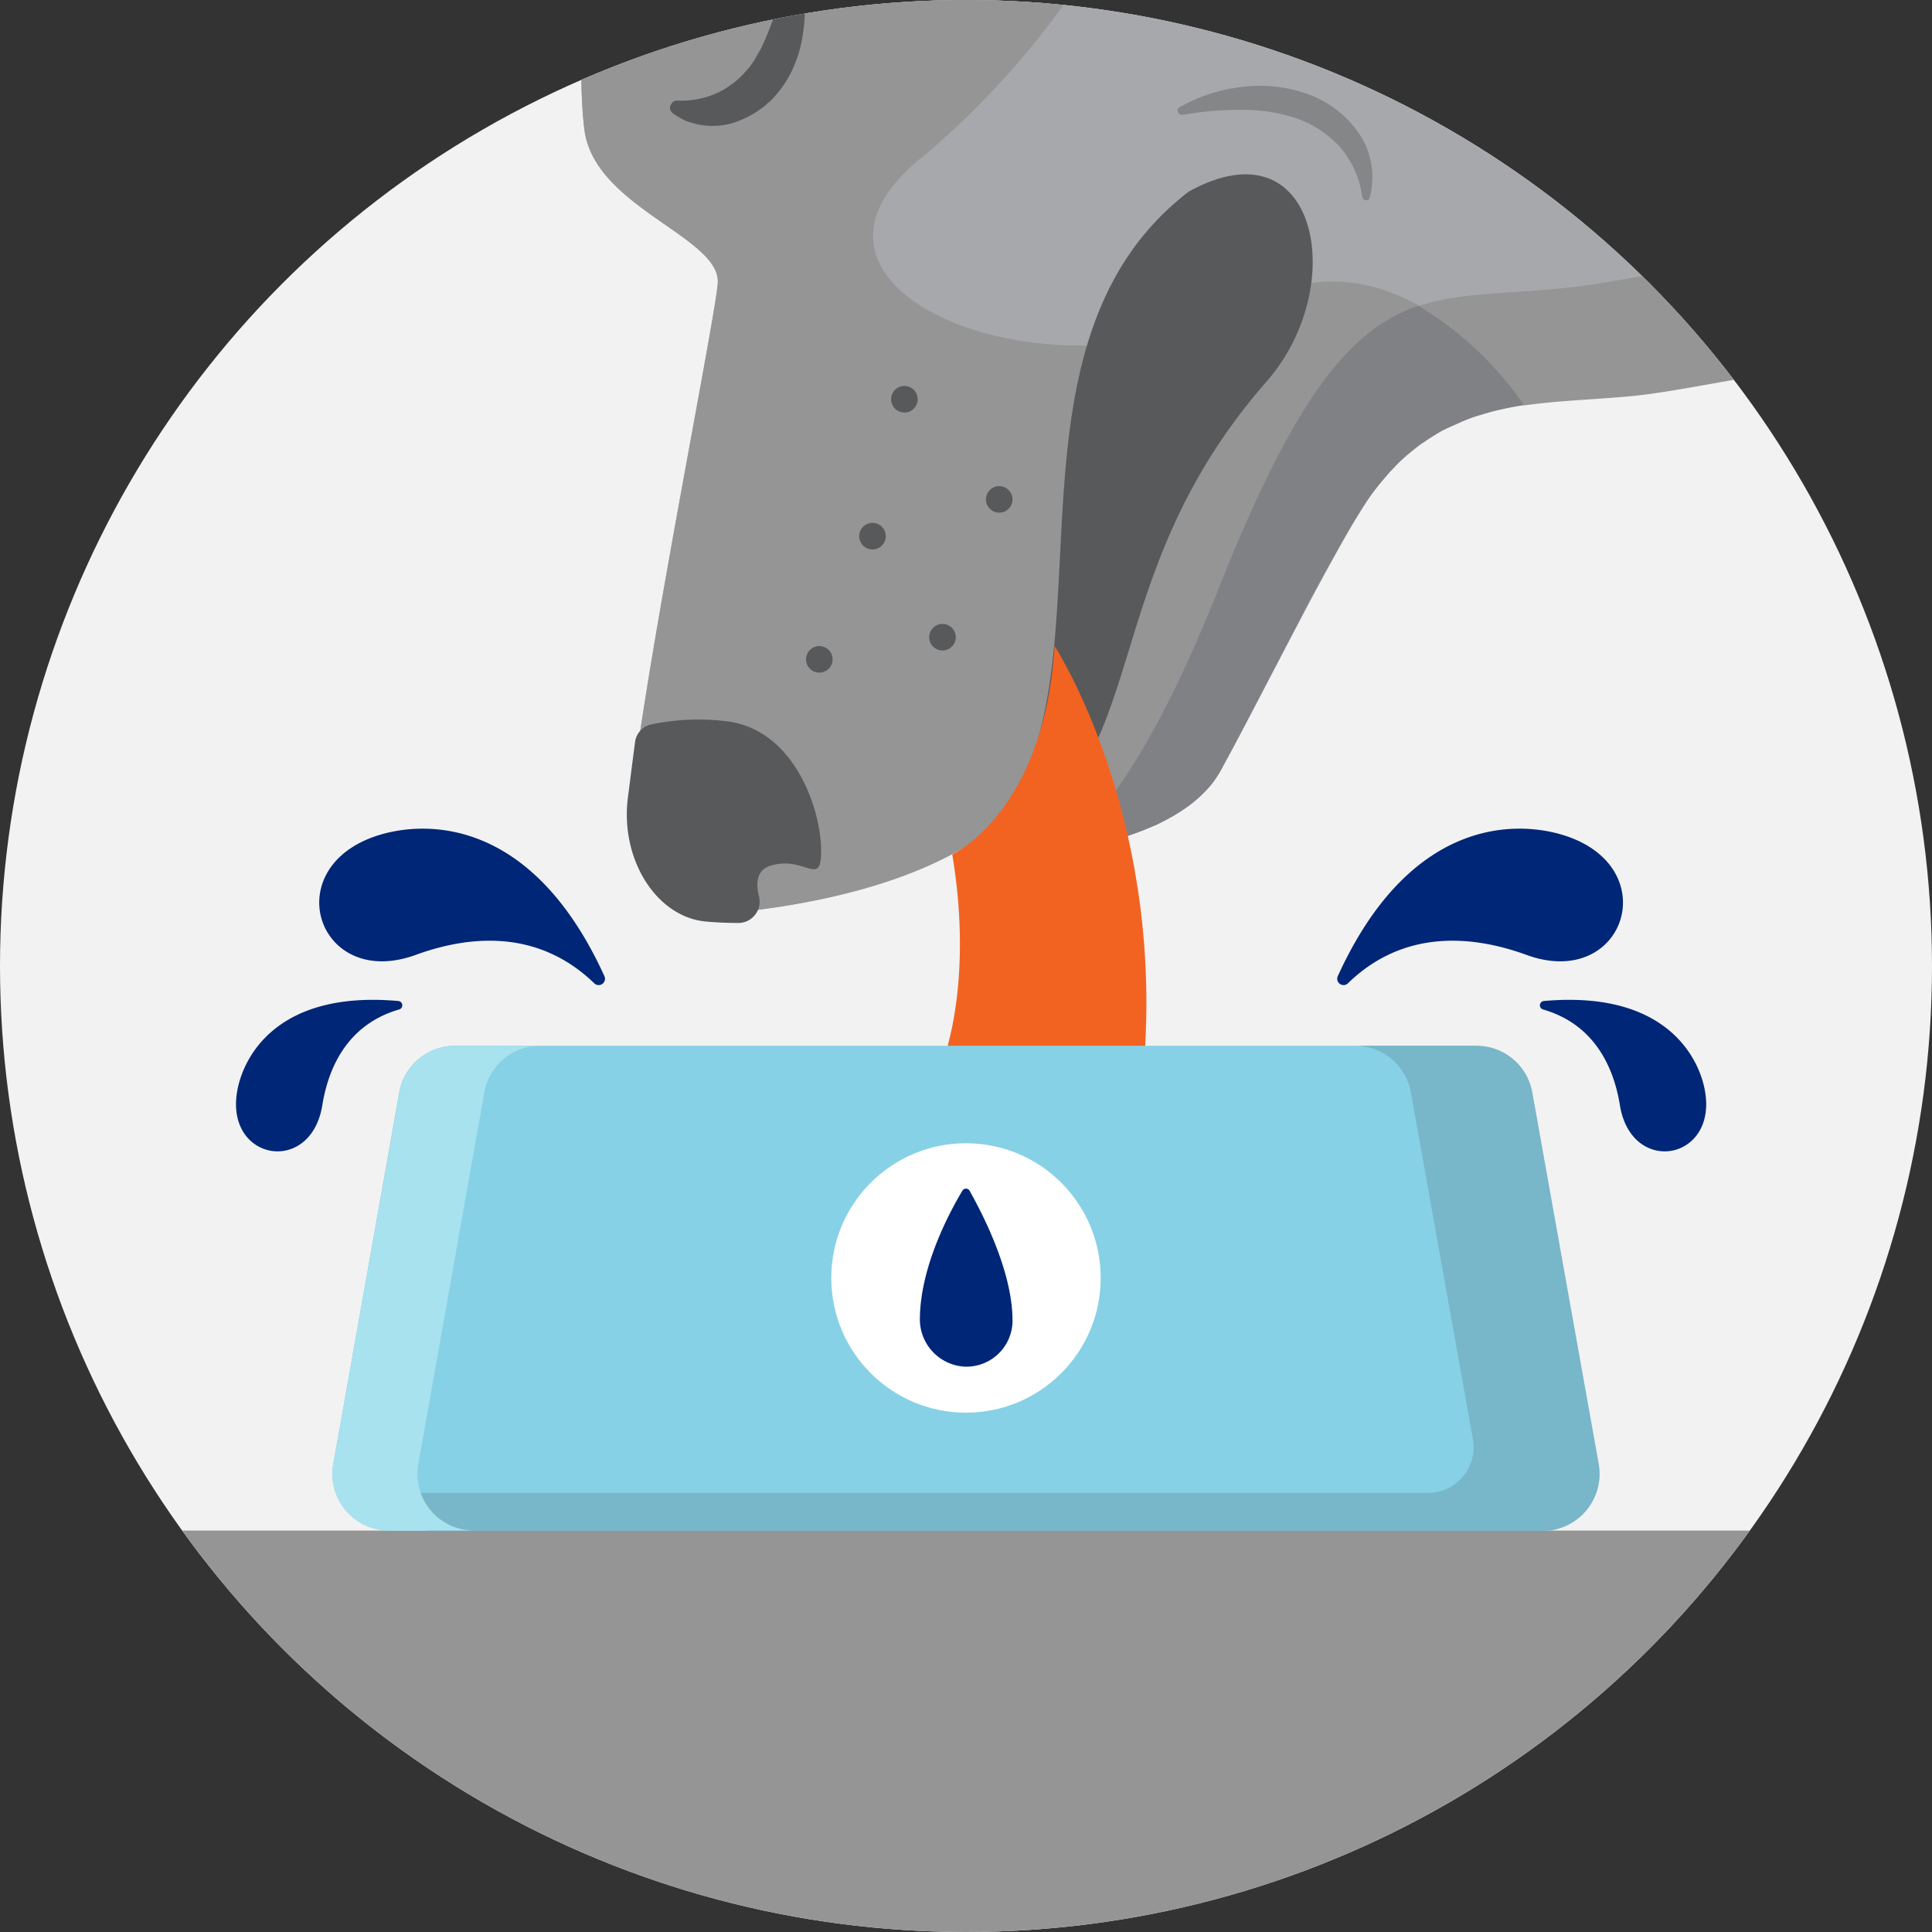 <svg id="signs_and_symptoms_thirst" xmlns="http://www.w3.org/2000/svg" xmlns:xlink="http://www.w3.org/1999/xlink" width="130" height="130" viewBox="0 0 130 130">
  <rect x="0" y="0" width="130" height="130" fill="#333333" stroke="none"/>
  <defs>
    <clipPath id="clip-path">
      <circle id="Ellipse_12" data-name="Ellipse 12" cx="65" cy="65" r="65"/>
    </clipPath>
  </defs>
  <circle id="Ellipse_6" data-name="Ellipse 6" cx="65" cy="65" r="65" fill="#f2f2f2"/>
  <g id="Group_2796" data-name="Group 2796" transform="translate(15.88 55.76)">
    <path id="Path_596" data-name="Path 596" d="M90.544,197.413a.425.425,0,0,0,.686-.477c-5.039-11.062-12.523-10.466-15.564-9.362-6.411,2.326-3.608,10.287,2.862,7.931C82.7,193.985,87.055,194.044,90.544,197.413Z" transform="translate(-66.439 -187.011)" fill="#002677"/>
    <path id="Path_597" data-name="Path 597" d="M64.243,226.279a.29.29,0,0,0-.06-.566c-8.319-.745-10.5,3.936-10.853,6.112-.775,4.622,4.92,5.635,5.725.954C59.532,229.768,61.052,227.2,64.243,226.279Z" transform="translate(-53.257 -214.117)" fill="#002677"/>
  </g>
  <g id="Group_2797" data-name="Group 2797" transform="translate(89.971 55.76)">
    <path id="Path_598" data-name="Path 598" d="M302.48,197.413a.425.425,0,0,1-.686-.477c5.039-11.062,12.523-10.466,15.564-9.362,6.411,2.326,3.608,10.287-2.862,7.931C310.322,193.985,305.939,194.044,302.48,197.413Z" transform="translate(-301.749 -187.011)" fill="#002677"/>
    <path id="Path_599" data-name="Path 599" d="M347.715,226.279a.29.29,0,0,1,.06-.566c8.319-.745,10.5,3.936,10.853,6.112.775,4.622-4.92,5.635-5.725.954C352.426,229.768,350.905,227.2,347.715,226.279Z" transform="translate(-333.865 -214.117)" fill="#002677"/>
  </g>
  <g id="Group_2807" data-name="Group 2807">
    <g id="Group_2805" data-name="Group 2805" clip-path="url(#clip-path)">
      <path id="Path_600" data-name="Path 600" d="M247.574-361.164c-.626,33.842-1.61,67.713-1.312,101.555-8.975,3.548-20.156,7.275-31.874,6.291-13.924-1.163-37.807-2.356-45.768-3.25-2.534-.3-4.472-.537-5.933-.716a44.281,44.281,0,0,0-13.745.268c-2.892.507-5.665,1.044-7.6,1.222-6.739.6-12.642.089-17.383,6.53-2.3,3.131-7.722,14.193-10.287,18.784-2.654,4.741-12.94,6.5-15.773,4.145-5.606,4.055-14.133,5.009-16.7,5.307-4.5.477-6.321-1.789-7.186-4.771-.835-2.8,5.784-35.3,5.874-37.628.089-3.071-8.319-5.069-8.975-10.257-.6-4.651.239-13.716.149-19.47-2.415-1.7-7.365-2.892-11.986-6.947A82.788,82.788,0,0,1,45.18-315.6a2.087,2.087,0,0,1,1.878-2.922c4.622-.656,17.8-1.789,26.179,1.58-4.413-4.89-12.105-20.573-14.282-24.45-1.163-2.087.268-3.876,2.266-3.638a146.982,146.982,0,0,1,18.814,4.085c6.917,2,12.672,5.4,13.626,5.4,10.972.089,17.681.209,31.635,1.461,11.986,1.1,10.644,2.236,24.211-.268a35.08,35.08,0,0,0,4.234-1.044l1.55-.477a47.007,47.007,0,0,0,13.089-6.321c7.752-5.4,18.844-13.984,26.716-19.47,21.915-15.3,33.782-27.968,52.954-40.729C248.022-388.625,247.813-374.879,247.574-361.164Z" transform="translate(-31.584 282.418)" fill="#a6a8ab"/>
      <g id="Group_2799" data-name="Group 2799" transform="translate(39.112 -23.138)">
        <path id="Path_601" data-name="Path 601" d="M184.434-21.306c-2.3,3.131-7.722,14.193-10.287,18.784-2.654,4.741-12.94,6.5-15.773,4.144-5.606,4.055-14.133,5.009-16.7,5.307-4.5.477-6.321-1.789-7.186-4.771-.835-2.8,5.784-35.3,5.874-37.628.089-3.071-8.319-5.069-8.975-10.257-.6-4.651.239-13.716.149-19.47l-.268-.179,1.1-12.225s16.966,1.014,30.472,3.936,2.087,20.9-8.885,29.906,9.273,16.846,21.855,9.869c8.557-4.741,15.356,1.908,18.814,6.649A14.241,14.241,0,0,0,184.434-21.306Z" transform="translate(-131.174 77.6)" fill="#959595"/>
      </g>
      <g id="Group_2800" data-name="Group 2800" transform="translate(54.236 25.97)">
        <circle id="Ellipse_7" data-name="Ellipse 7" cx="0.894" cy="0.894" r="0.894" transform="translate(3.578 9.213)" fill="#58595b"/>
        <circle id="Ellipse_8" data-name="Ellipse 8" cx="0.894" cy="0.894" r="0.894" transform="translate(12.106 6.739)" fill="#58595b"/>
        <circle id="Ellipse_9" data-name="Ellipse 9" cx="0.894" cy="0.894" r="0.894" transform="translate(5.725)" fill="#58595b"/>
        <circle id="Ellipse_10" data-name="Ellipse 10" cx="0.894" cy="0.894" r="0.894" transform="translate(0 17.502)" fill="#58595b"/>
        <circle id="Ellipse_11" data-name="Ellipse 11" cx="0.894" cy="0.894" r="0.894" transform="translate(8.289 16.011)" fill="#58595b"/>
      </g>
      <g id="Group_2801" data-name="Group 2801" transform="translate(42.177 48.418)">
        <path id="Path_602" data-name="Path 602" d="M154.529,171.126c.03,2.683-1.044.358-3.429,1.1-.895.3-.984,1.133-.745,2.087a1.434,1.434,0,0,1-1.372,1.759c-.745,0-1.461-.03-2.117-.089-3.369-.239-5.874-4.144-5.337-8.349.149-1.133.3-2.385.477-3.7a1.393,1.393,0,0,1,1.1-1.222,15.443,15.443,0,0,1,5.307-.179C152.8,163.255,154.5,168.443,154.529,171.126Z" transform="translate(-141.456 -162.386)" fill="#58595b"/>
      </g>
      <path id="Path_603" data-name="Path 603" d="M222.4,83.682c9.541-9.571-.388-32.411,13.686-43.2,8.647-4.771,10.853,6.351,5.248,12.761-11.927,13.6-7.335,25.881-17.92,31.009" transform="translate(-156.088 -27.597)" fill="#58595b"/>
      <path id="Path_604" data-name="Path 604" d="M266.127,21.333A22.145,22.145,0,0,1,270.062,21a11.383,11.383,0,0,1,3.667.567,7.1,7.1,0,0,1,2.952,1.938,6.377,6.377,0,0,1,1.491,3.31v.03a.29.29,0,0,0,.3.239.223.223,0,0,0,.209-.179,5.286,5.286,0,0,0-.745-4.353,7.105,7.105,0,0,0-3.638-2.683,9.575,9.575,0,0,0-4.383-.388,11.075,11.075,0,0,0-4.025,1.342.25.25,0,0,0-.089.358.3.3,0,0,0,.328.149Z" transform="translate(-186.517 -13.61)" fill="#848688"/>
      <path id="Path_605" data-name="Path 605" d="M159.911-6.569a5.8,5.8,0,0,1,.209.924c.06.3.089.626.119.924a8.181,8.181,0,0,1-.06,1.908A8.456,8.456,0,0,1,159.732-.9a7.474,7.474,0,0,1-.924,1.819,8.577,8.577,0,0,1-.656.805,2.209,2.209,0,0,1-.388.358,2.053,2.053,0,0,1-.388.328,6.443,6.443,0,0,1-1.908.984,4.75,4.75,0,0,1-2.147.149,5.627,5.627,0,0,1-1.014-.268,4.933,4.933,0,0,1-.924-.537.443.443,0,0,1-.06-.656.412.412,0,0,1,.328-.179h.119a6.739,6.739,0,0,0,.775-.03,5.565,5.565,0,0,0,.745-.119,5.683,5.683,0,0,0,1.312-.477A5.864,5.864,0,0,0,155.736.5a4.07,4.07,0,0,0,.507-.507,3.882,3.882,0,0,0,.447-.537l.209-.3.179-.328a7.113,7.113,0,0,0,.358-.656c.209-.477.417-.954.6-1.461a21.588,21.588,0,0,0,.835-3.25v-.03a.464.464,0,0,1,.537-.358C159.732-6.868,159.851-6.748,159.911-6.569Z" transform="translate(-106.122 4.87)" fill="#58595b"/>
      <path id="Path_606" data-name="Path 606" d="M123.908-16.693c-.954,2.683-3.339,7.514-8.677,9.422-.507.179-.775-.388-.417-.805l8.259-9C123.491-17.5,124.087-17.23,123.908-16.693Z" transform="translate(-80.466 12.131)" fill="#808184"/>
      <g id="Group_2802" data-name="Group 2802" transform="translate(71.44 14.725)">
        <path id="Path_607" data-name="Path 607" d="M261.7,184.858c.239-.119.477-.239.686-.358C262.147,184.619,261.939,184.739,261.7,184.858Z" transform="translate(-255.111 -144.213)" fill="#d0d2d3"/>
        <path id="Path_608" data-name="Path 608" d="M313.3,106.058c.119-.119.209-.239.328-.358C313.509,105.819,313.419,105.939,313.3,106.058Z" transform="translate(-291.325 -88.909)" fill="#d0d2d3"/>
        <path id="Path_609" data-name="Path 609" d="M316.9,102.528a2.053,2.053,0,0,1,.388-.328C317.168,102.289,317.049,102.409,316.9,102.528Z" transform="translate(-293.852 -86.452)" fill="#d0d2d3"/>
        <path id="Path_610" data-name="Path 610" d="M302.4,118.387c.447-.775.835-1.491,1.223-2.087C303.235,116.9,302.817,117.612,302.4,118.387Z" transform="translate(-283.675 -96.348)" fill="#d0d2d3"/>
        <path id="Path_611" data-name="Path 611" d="M320.8,99.539a2.486,2.486,0,0,1,.358-.239A2.487,2.487,0,0,1,320.8,99.539Z" transform="translate(-296.589 -84.417)" fill="#d0d2d3"/>
        <path id="Path_612" data-name="Path 612" d="M273.6,174.875a4.33,4.33,0,0,0,.507-.775A6.936,6.936,0,0,1,273.6,174.875Z" transform="translate(-263.462 -136.914)" fill="#d0d2d3"/>
        <path id="Path_613" data-name="Path 613" d="M270.9,177.986a7.131,7.131,0,0,0,.656-.686C271.347,177.539,271.139,177.747,270.9,177.986Z" transform="translate(-261.567 -139.16)" fill="#d0d2d3"/>
        <path id="Path_614" data-name="Path 614" d="M264.8,182.737c.3-.179.566-.358.835-.537C265.367,182.379,265.1,182.558,264.8,182.737Z" transform="translate(-257.286 -142.599)" fill="#d0d2d3"/>
        <path id="Path_615" data-name="Path 615" d="M257.7,186.558c.3-.119.567-.239.865-.358C258.267,186.319,258,186.439,257.7,186.558Z" transform="translate(-252.303 -145.406)" fill="#d0d2d3"/>
        <path id="Path_616" data-name="Path 616" d="M268.3,180.367a6.289,6.289,0,0,0,.686-.567A6.286,6.286,0,0,1,268.3,180.367Z" transform="translate(-259.743 -140.915)" fill="#d0d2d3"/>
        <path id="Path_617" data-name="Path 617" d="M278.9,148.831c1.193-2.236,2.684-5.128,4.145-7.931C281.583,143.673,280.093,146.565,278.9,148.831Z" transform="translate(-267.182 -113.613)" fill="#d0d2d3"/>
        <path id="Path_618" data-name="Path 618" d="M292.9,131.325c.745-1.4,1.461-2.773,2.147-4.025C294.361,128.552,293.616,129.924,292.9,131.325Z" transform="translate(-277.008 -104.068)" fill="#d0d2d3"/>
        <path id="Path_619" data-name="Path 619" d="M250,189.589c.089-.03.179-.06.3-.089C250.209,189.53,250.119,189.56,250,189.589Z" transform="translate(-246.899 -147.722)" fill="#d0d2d3"/>
        <path id="Path_620" data-name="Path 620" d="M325.8,97Z" transform="translate(-300.098 -82.803)" fill="#d0d2d3"/>
        <path id="Path_621" data-name="Path 621" d="M247,190.33c.06,0,.149-.03.209-.03C247.149,190.3,247.089,190.33,247,190.33Z" transform="translate(-244.794 -148.284)" fill="#d0d2d3"/>
        <path id="Path_622" data-name="Path 622" d="M332.742,53.653c12.195-2.117,22.034-2.862,35.422-3.876,11.33-.865,43.472-.03,43.472-.03L401.082,63.284c-13.924-.984-32.56-2-39.388-2.743-2.534-.3-4.472-.537-5.933-.716a44.28,44.28,0,0,0-13.745.268c-2.892.507-5.665,1.044-7.6,1.222-2.534.239-4.95.3-7.216.626a23.965,23.965,0,0,0-7.1-6.679C323.529,54.1,327.405,54.577,332.742,53.653Z" transform="translate(-296.098 -49.385)" fill="#959595"/>
        <path id="Path_623" data-name="Path 623" d="M333.9,93.419c.149-.03.268-.089.417-.119A3.06,3.06,0,0,0,333.9,93.419Z" transform="translate(-305.783 -80.206)" fill="#d0d2d3"/>
        <path id="Path_624" data-name="Path 624" d="M254.4,188.079c.179-.06.328-.119.507-.179A1.468,1.468,0,0,1,254.4,188.079Z" transform="translate(-249.987 -146.6)" fill="#d0d2d3"/>
        <path id="Path_625" data-name="Path 625" d="M338.3,92.289c.119-.03.239-.06.388-.089C338.568,92.23,338.449,92.26,338.3,92.289Z" transform="translate(-308.871 -79.434)" fill="#d0d2d3"/>
        <path id="Path_626" data-name="Path 626" d="M329.8,94.749c.119-.06.239-.089.358-.149A1.824,1.824,0,0,1,329.8,94.749Z" transform="translate(-302.906 -81.118)" fill="#d0d2d3"/>
        <path id="Path_627" data-name="Path 627" d="M267.6,181.849c.06-.06.149-.089.209-.149A1.262,1.262,0,0,1,267.6,181.849Z" transform="translate(-259.251 -142.248)" fill="#959595"/>
        <path id="Path_628" data-name="Path 628" d="M256.1,187.579c.149-.06.328-.119.477-.179C256.428,187.46,256.249,187.519,256.1,187.579Z" transform="translate(-251.18 -146.249)" fill="#959595"/>
        <path id="Path_629" data-name="Path 629" d="M264,184.149c.089-.06.179-.089.268-.149C264.179,184.06,264.089,184.089,264,184.149Z" transform="translate(-256.725 -143.862)" fill="#959595"/>
        <path id="Path_630" data-name="Path 630" d="M251,188.8a10.059,10.059,0,0,0,1.014-.3C251.686,188.619,251.328,188.709,251,188.8Z" transform="translate(-247.601 -147.021)" fill="#959595"/>
        <path id="Path_631" data-name="Path 631" d="M247.7,189.949c.239-.06.447-.089.686-.149C248.177,189.86,247.939,189.889,247.7,189.949Z" transform="translate(-245.285 -147.933)" fill="#959595"/>
        <path id="Path_632" data-name="Path 632" d="M260.6,185.849a1.6,1.6,0,0,1,.328-.149A1.6,1.6,0,0,0,260.6,185.849Z" transform="translate(-254.339 -145.056)" fill="#959595"/>
        <path id="Path_633" data-name="Path 633" d="M340.882,91.4c-.417.06-.865.149-1.282.239.417-.089.835-.149,1.282-.239Z" transform="translate(-309.784 -78.872)" fill="#959595"/>
        <path id="Path_634" data-name="Path 634" d="M331,94c.3-.119.567-.209.865-.3C331.6,93.789,331.3,93.879,331,94Z" transform="translate(-303.748 -80.487)" fill="#959595"/>
        <path id="Path_635" data-name="Path 635" d="M335.4,92.639c.3-.089.6-.149.895-.239C335.966,92.489,335.668,92.579,335.4,92.639Z" transform="translate(-306.836 -79.574)" fill="#959595"/>
        <path id="Path_636" data-name="Path 636" d="M326.993,95.1c-.388.179-.805.358-1.193.537C326.188,95.458,326.605,95.279,326.993,95.1Z" transform="translate(-300.098 -81.469)" fill="#959595"/>
        <path id="Path_637" data-name="Path 637" d="M273.1,176.879c.06-.06.089-.119.149-.179C273.189,176.76,273.16,176.819,273.1,176.879Z" transform="translate(-263.111 -138.739)" fill="#959595"/>
        <path id="Path_638" data-name="Path 638" d="M309.8,108.252A14.515,14.515,0,0,1,310.844,107,11.6,11.6,0,0,0,309.8,108.252Z" transform="translate(-288.869 -89.821)" fill="#959595"/>
        <path id="Path_639" data-name="Path 639" d="M270.6,179.589l.089-.089C270.66,179.56,270.63,179.56,270.6,179.589Z" transform="translate(-261.357 -140.704)" fill="#959595"/>
        <path id="Path_640" data-name="Path 640" d="M322,97.686c.358-.239.745-.477,1.133-.686C322.745,97.209,322.358,97.447,322,97.686Z" transform="translate(-297.431 -82.803)" fill="#959595"/>
        <path id="Path_641" data-name="Path 641" d="M314.4,104.045c.239-.268.507-.507.745-.745C314.907,103.539,314.639,103.777,314.4,104.045Z" transform="translate(-292.097 -87.224)" fill="#959595"/>
        <path id="Path_642" data-name="Path 642" d="M318.2,100.8c.268-.209.507-.417.775-.6A6.753,6.753,0,0,0,318.2,100.8Z" transform="translate(-294.764 -85.049)" fill="#959595"/>
        <path id="Path_643" data-name="Path 643" d="M250.125,88.112C255.433,74.725,259.16,70.521,263.6,69a22.9,22.9,0,0,1,7.1,6.679c-.417.06-.865.149-1.282.239-.119.03-.239.06-.388.089-.3.06-.6.149-.895.239-.149.03-.268.089-.417.119-.3.089-.567.179-.865.3-.119.06-.239.089-.358.149-.388.179-.805.358-1.193.537h0c-.388.209-.745.447-1.133.686a2.487,2.487,0,0,1-.358.239,7.637,7.637,0,0,0-.775.6c-.119.119-.268.209-.388.328a8.793,8.793,0,0,0-.745.745,3.574,3.574,0,0,0-.328.358c-.358.388-.686.805-1.044,1.252-.3.388-.626.894-1.014,1.521-.388.6-.775,1.312-1.222,2.087-.209.388-.447.805-.686,1.222-.686,1.252-1.431,2.624-2.147,4.025-1.461,2.8-2.952,5.695-4.144,7.931-.388.745-.775,1.431-1.073,2-.149.268-.328.507-.507.775-.06.06-.089.119-.149.179a7.129,7.129,0,0,1-.656.686l-.089.089c-.209.179-.447.388-.686.567-.06.06-.149.089-.209.149-.268.179-.537.358-.835.537-.089.06-.179.089-.268.149-.209.119-.447.239-.686.358a1.6,1.6,0,0,1-.328.149c-.268.119-.567.239-.865.358-.149.06-.328.119-.477.179-.179.06-.328.119-.507.179-.328.119-.686.209-1.014.3-.089.03-.179.06-.3.089a5.641,5.641,0,0,1-.686.149c-.06,0-.149.03-.209.03a19.981,19.981,0,0,1-2.177.3C242.343,103.468,245.921,98.7,250.125,88.112Z" transform="translate(-239.6 -63.151)" fill="#808184"/>
      </g>
      <g id="Group_2804" data-name="Group 2804" transform="translate(116.514 -51.605)">
        <g id="Group_2803" data-name="Group 2803">
          <path id="Path_644" data-name="Path 644" d="M425.433,63.464,424.538,52.7,409.6,53.952l.895,10.764a3.552,3.552,0,0,0,3.846,3.25l7.872-.656A3.563,3.563,0,0,0,425.433,63.464Z" transform="translate(-403.986 14.618)" fill="#78b6c9"/>
          <rect id="Rectangle_1060" data-name="Rectangle 1060" width="14.998" height="70.397" transform="translate(0 1.245) rotate(-4.761)" fill="#87d1e6"/>
        </g>
      </g>
      <path id="Path_645" data-name="Path 645" d="M213.005,159.814s6.172-2.773,6.888-14.014c0,0,7.186,11.032,6.053,27.521,0,0-5.307,3.548-5.576,3.667s-8.17-2.773-8.17-2.773S214.526,168.967,213.005,159.814Z" transform="translate(-148.929 -102.328)" fill="#f26322"/>
    </g>
    <g id="Group_2806" data-name="Group 2806" clip-path="url(#clip-path)">
      <rect id="Rectangle_1061" data-name="Rectangle 1061" width="123.381" height="33.872" transform="translate(8.349 102.986)" fill="#959595"/>
    </g>
  </g>
  <g id="Group_2811" data-name="Group 2811" transform="translate(22.361 70.367)">
    <g id="Group_2808" data-name="Group 2808">
      <path id="Path_646" data-name="Path 646" d="M156.041,268.619H78.816a3.821,3.821,0,0,1-3.757-4.472L79.5,239.131A3.807,3.807,0,0,1,83.259,236h68.31a3.807,3.807,0,0,1,3.757,3.131l4.443,25.016A3.77,3.77,0,0,1,156.041,268.619Z" transform="translate(-74.998 -236)" fill="#87d1e6"/>
      <path id="Path_647" data-name="Path 647" d="M173.129,264.147l-4.472-25.016A3.807,3.807,0,0,0,164.9,236h-8.17a3.807,3.807,0,0,1,3.757,3.131l4.174,23.346a3.068,3.068,0,0,1-3.011,3.608H93.4l.865,2.564h75.108A3.843,3.843,0,0,0,173.129,264.147Z" transform="translate(-87.913 -236)" fill="#78b6c9"/>
      <path id="Path_648" data-name="Path 648" d="M75.057,264.147l4.472-25.016A3.807,3.807,0,0,1,83.287,236h5.695a3.807,3.807,0,0,0-3.757,3.131l-4.443,25.016a3.805,3.805,0,0,0,3.757,4.472H78.814A3.805,3.805,0,0,1,75.057,264.147Z" transform="translate(-74.997 -236)" fill="#a8e2ef"/>
    </g>
    <g id="Group_2810" data-name="Group 2810" transform="translate(33.574 6.56)">
      <circle id="Ellipse_14" data-name="Ellipse 14" cx="9.064" cy="9.064" r="9.064" transform="translate(0)" fill="#fff"/>
      <g id="Group_2809" data-name="Group 2809" transform="translate(5.963 3.056)">
        <path id="Path_649" data-name="Path 649" d="M213.83,277.12a3.1,3.1,0,0,1-3.31,3.1,3.193,3.193,0,0,1-2.922-3.31c.06-3.608,2.147-7.335,2.862-8.528a.279.279,0,0,1,.477,0C211.654,269.666,213.83,273.691,213.83,277.12Z" transform="translate(-207.598 -268.25)" fill="#002677"/>
      </g>
    </g>
  </g>
</svg>
